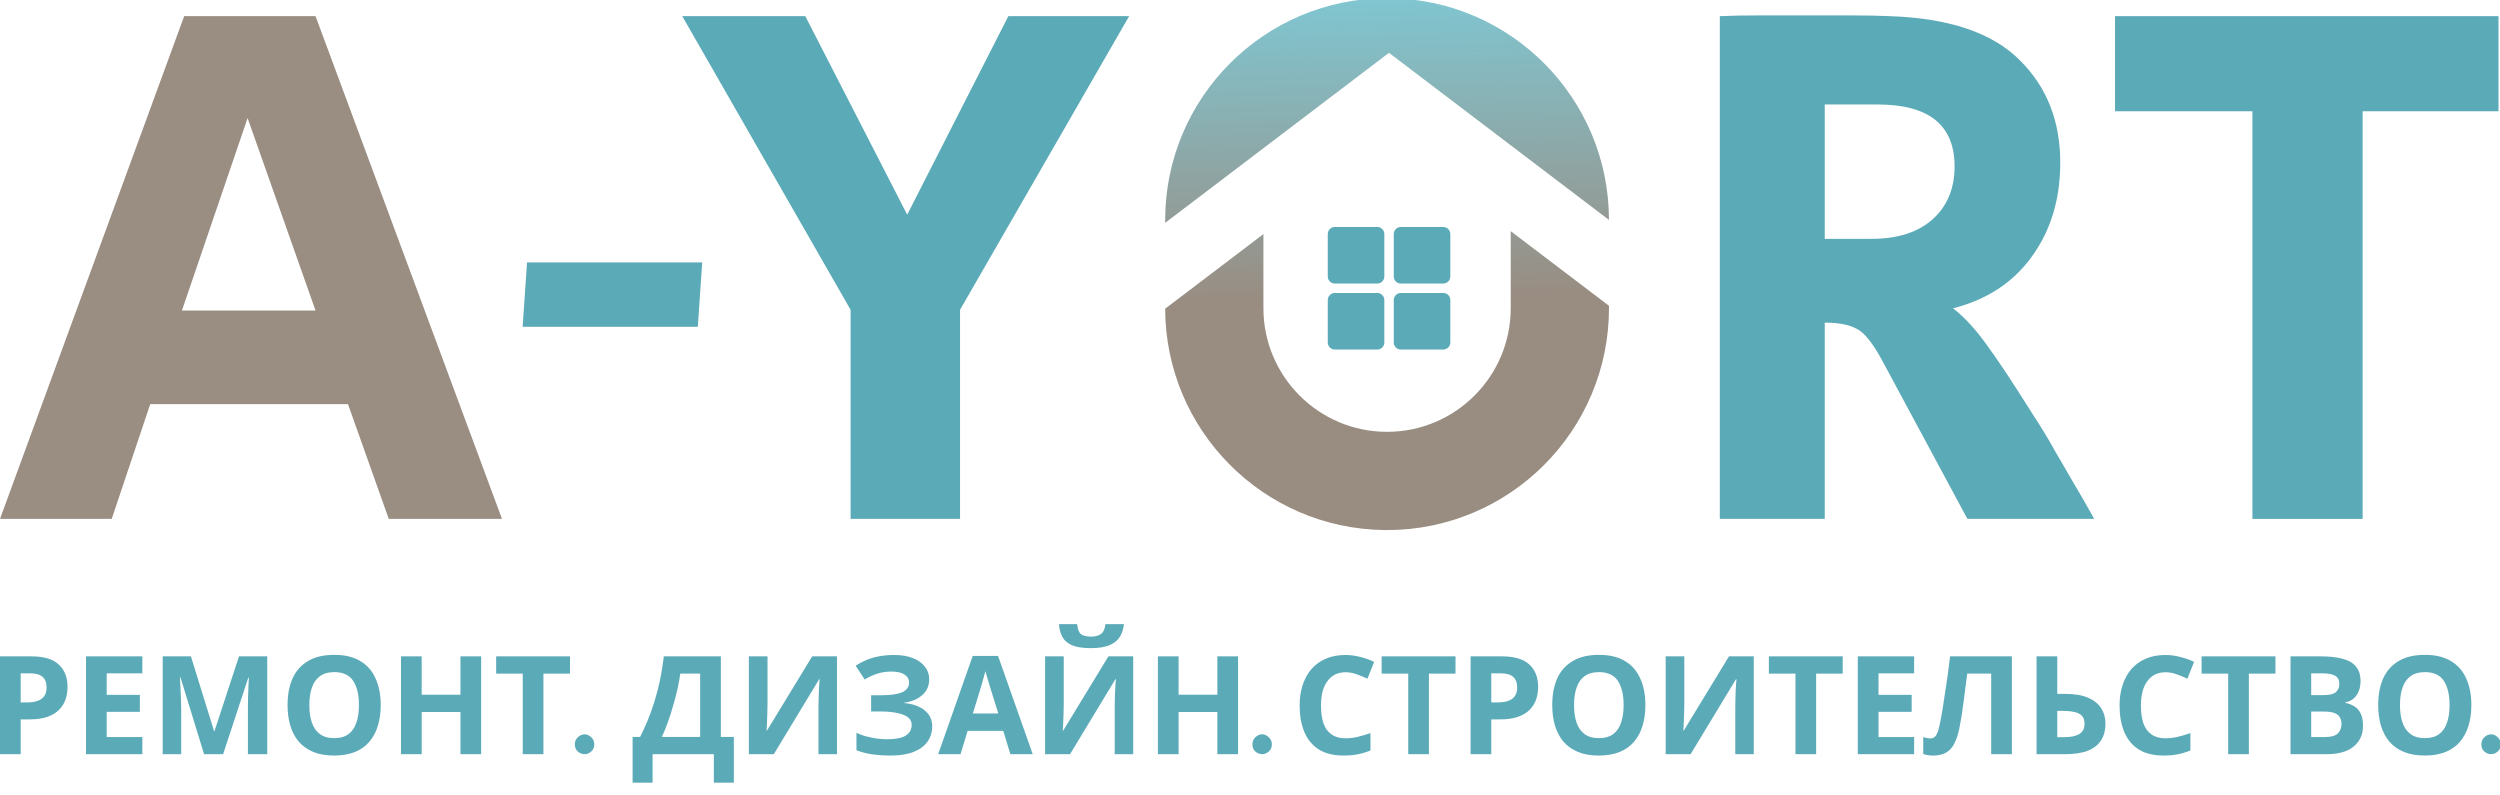 <?xml version="1.0" encoding="UTF-8"?> <svg xmlns="http://www.w3.org/2000/svg" width="632" height="201" viewBox="0 0 632 201" fill="none"><g clip-path="url(#clip0_2128_2)"><path d="M0 131.176L46.563 4.082H79.767L126.903 131.176H98.278L87.973 102.169H37.975L28.243 131.176H0ZM45.99 78.506H79.767L62.593 29.844L45.99 78.506Z" fill="#9A8D82"></path><path d="M569.411 131.176V28.127H534.68V4.082H631.622V28.127H597.272V131.176H569.411Z" fill="#5BAAB7"></path><path d="M434.77 131.177V4.083C437.696 3.956 441.003 3.893 444.693 3.893C448.382 3.893 452.199 3.893 456.143 3.893C460.086 3.893 463.967 3.893 467.783 3.893C471.6 3.893 474.908 3.956 477.707 4.083C492.719 4.592 503.66 8.282 510.529 15.152C517.399 21.894 520.834 30.545 520.834 41.105C520.834 50.392 518.417 58.343 513.583 64.959C508.876 71.447 502.26 75.772 493.736 77.935C496.662 80.225 499.525 83.342 502.324 87.286C505.123 91.102 508.876 96.764 513.583 104.27C516 107.959 517.972 111.203 519.499 114.002C521.152 116.801 522.743 119.536 524.269 122.208C525.796 124.752 527.513 127.742 529.422 131.177H497.362L475.798 91.102C473.381 86.65 471.218 83.978 469.31 83.088C467.402 82.07 464.73 81.561 461.295 81.561V131.177H434.77ZM461.295 60.379H473.127C479.742 60.379 484.894 58.725 488.584 55.417C492.273 52.109 494.118 47.657 494.118 42.059C494.118 31.627 487.63 26.411 474.653 26.411H461.295V60.379Z" fill="#5BAAB7"></path><path d="M215.028 131.176V78.315L172.473 4.082H203.578L229.34 54.271L254.912 4.082H285.445L242.699 78.315V131.176H215.028Z" fill="#5BAAB7"></path><path d="M132.125 82.614L133.232 66.342H177.516L176.409 82.614H132.125Z" fill="#5BAAB7"></path><path d="M406.748 77.302V77.903C406.748 108.884 381.633 134 350.652 134L349.926 133.995C319.324 133.607 294.626 108.715 294.555 78.037L319.391 59.172V77.903C319.391 95.167 333.387 109.164 350.652 109.164C367.916 109.163 381.912 95.167 381.912 77.903V58.437L406.748 77.302ZM351.377 -0.456C382.01 -0.068 406.726 24.875 406.747 55.596L351.136 13.353L294.555 56.331V55.636C294.555 24.655 319.671 -0.461 350.652 -0.461L351.377 -0.456Z" fill="url(#paint0_linear_2128_2)"></path><path d="M335.66 59.168C335.66 58.181 336.46 57.381 337.448 57.381H348.172C349.159 57.381 349.959 58.181 349.959 59.168V69.892C349.959 70.879 349.159 71.68 348.172 71.68H337.448C336.46 71.68 335.66 70.879 335.66 69.892V59.168Z" fill="#5BAAB7"></path><path d="M352.344 59.168C352.344 58.181 353.144 57.381 354.131 57.381H364.855C365.842 57.381 366.643 58.181 366.643 59.168V69.892C366.643 70.879 365.842 71.68 364.855 71.68H354.131C353.144 71.68 352.344 70.879 352.344 69.892V59.168Z" fill="#5BAAB7"></path><path d="M335.66 75.852C335.66 74.865 336.46 74.064 337.448 74.064H348.172C349.159 74.064 349.959 74.865 349.959 75.852V86.576C349.959 87.563 349.159 88.363 348.172 88.363H337.448C336.46 88.363 335.66 87.563 335.66 86.576V75.852Z" fill="#5BAAB7"></path><path d="M352.344 75.852C352.344 74.865 353.144 74.064 354.131 74.064H364.855C365.842 74.064 366.643 74.865 366.643 75.852V86.576C366.643 87.563 365.842 88.363 364.855 88.363H354.131C353.144 88.363 352.344 87.563 352.344 86.576V75.852Z" fill="#5BAAB7"></path><path d="M627.285 188.163C627.285 187.447 627.539 186.847 628.047 186.362C628.578 185.877 629.156 185.635 629.779 185.635C630.356 185.635 630.899 185.877 631.407 186.362C631.938 186.847 632.204 187.447 632.204 188.163C632.204 188.925 631.938 189.537 631.407 189.999C630.899 190.438 630.356 190.657 629.779 190.657C629.156 190.657 628.578 190.438 628.047 189.999C627.539 189.537 627.285 188.925 627.285 188.163Z" fill="#5BAAB7"></path><path d="M624.76 178.257C624.76 180.173 624.517 181.916 624.032 183.487C623.571 185.034 622.855 186.373 621.885 187.504C620.938 188.636 619.714 189.502 618.214 190.102C616.736 190.703 614.992 191.003 612.983 191.003C610.975 191.003 609.22 190.703 607.719 190.102C606.241 189.479 605.017 188.613 604.047 187.504C603.101 186.373 602.385 185.022 601.9 183.452C601.438 181.882 601.207 180.138 601.207 178.222C601.207 175.659 601.623 173.43 602.454 171.537C603.308 169.644 604.601 168.177 606.333 167.138C608.088 166.076 610.316 165.545 613.018 165.545C615.697 165.545 617.902 166.076 619.634 167.138C621.365 168.177 622.647 169.655 623.478 171.572C624.333 173.465 624.76 175.693 624.76 178.257ZM606.714 178.257C606.714 179.988 606.934 181.478 607.372 182.725C607.811 183.972 608.492 184.93 609.416 185.599C610.34 186.269 611.529 186.604 612.983 186.604C614.484 186.604 615.685 186.269 616.586 185.599C617.509 184.93 618.179 183.972 618.595 182.725C619.033 181.478 619.253 179.988 619.253 178.257C619.253 175.647 618.768 173.604 617.798 172.126C616.828 170.648 615.235 169.909 613.018 169.909C611.54 169.909 610.34 170.244 609.416 170.914C608.492 171.583 607.811 172.541 607.372 173.788C606.934 175.035 606.714 176.525 606.714 178.257Z" fill="#5BAAB7"></path><path d="M586.732 165.926C588.926 165.926 590.762 166.134 592.239 166.549C593.74 166.942 594.86 167.6 595.599 168.524C596.361 169.424 596.742 170.648 596.742 172.195C596.742 173.119 596.592 173.961 596.292 174.723C595.992 175.485 595.553 176.109 594.976 176.594C594.422 177.079 593.74 177.39 592.932 177.529V177.702C593.763 177.864 594.514 178.152 595.184 178.568C595.853 178.984 596.384 179.584 596.777 180.369C597.169 181.154 597.366 182.193 597.366 183.486C597.366 184.987 596.996 186.28 596.257 187.366C595.541 188.428 594.502 189.248 593.14 189.825C591.778 190.379 590.161 190.656 588.291 190.656H579.043V165.926H586.732ZM587.321 175.728C588.845 175.728 589.896 175.485 590.473 175.001C591.073 174.516 591.374 173.811 591.374 172.888C591.374 171.941 591.027 171.26 590.334 170.844C589.642 170.429 588.545 170.221 587.044 170.221H584.273V175.728H587.321ZM584.273 179.884V186.327H587.702C589.272 186.327 590.369 186.026 590.992 185.426C591.616 184.803 591.928 183.983 591.928 182.967C591.928 182.343 591.789 181.801 591.512 181.339C591.258 180.877 590.808 180.519 590.161 180.265C589.515 180.011 588.637 179.884 587.529 179.884H584.273Z" fill="#5BAAB7"></path><path d="M568.512 190.656H563.282V170.29H556.562V165.926H575.232V170.29H568.512V190.656Z" fill="#5BAAB7"></path><path d="M547.427 169.944C546.435 169.944 545.546 170.141 544.76 170.533C543.998 170.926 543.352 171.491 542.821 172.23C542.29 172.946 541.886 173.824 541.609 174.863C541.355 175.902 541.228 177.068 541.228 178.361C541.228 180.116 541.435 181.617 541.851 182.864C542.29 184.087 542.971 185.023 543.895 185.669C544.818 186.316 545.996 186.639 547.427 186.639C548.443 186.639 549.448 186.524 550.441 186.293C551.457 186.062 552.554 185.739 553.731 185.323V189.722C552.646 190.16 551.572 190.484 550.51 190.692C549.448 190.899 548.259 191.003 546.943 191.003C544.402 191.003 542.301 190.484 540.639 189.445C538.999 188.382 537.787 186.905 537.002 185.011C536.217 183.095 535.824 180.866 535.824 178.326C535.824 176.456 536.078 174.747 536.586 173.2C537.094 171.63 537.833 170.279 538.803 169.148C539.796 168.016 541.008 167.139 542.44 166.515C543.894 165.892 545.557 165.58 547.427 165.58C548.651 165.58 549.875 165.742 551.099 166.065C552.346 166.365 553.535 166.781 554.666 167.312L552.969 171.572C552.046 171.133 551.11 170.752 550.164 170.429C549.24 170.106 548.328 169.944 547.427 169.944Z" fill="#5BAAB7"></path><path d="M514.844 190.656V165.926H520.074V175.416H522.152C524.484 175.416 526.389 175.739 527.867 176.386C529.368 177.033 530.476 177.922 531.192 179.053C531.908 180.184 532.266 181.478 532.266 182.932C532.266 184.549 531.908 185.934 531.192 187.089C530.476 188.243 529.368 189.132 527.867 189.756C526.366 190.356 524.426 190.656 522.048 190.656H514.844ZM521.84 186.361C523.434 186.361 524.681 186.107 525.581 185.599C526.505 185.091 526.966 184.202 526.966 182.932C526.966 182.055 526.736 181.385 526.274 180.923C525.835 180.462 525.2 180.15 524.369 179.988C523.561 179.803 522.579 179.711 521.425 179.711H520.074V186.361H521.84Z" fill="#5BAAB7"></path><path d="M508.605 190.656H503.375V170.29H497.314C497.175 171.352 497.025 172.507 496.863 173.754C496.725 175.001 496.563 176.271 496.378 177.564C496.217 178.834 496.044 180.046 495.859 181.2C495.674 182.332 495.489 183.336 495.305 184.214C495.005 185.645 494.6 186.869 494.092 187.885C493.607 188.901 492.926 189.675 492.049 190.206C491.194 190.737 490.075 191.003 488.689 191.003C488.227 191.003 487.789 190.968 487.373 190.899C486.957 190.829 486.565 190.737 486.195 190.622V186.327C486.495 186.419 486.784 186.5 487.061 186.569C487.361 186.638 487.685 186.673 488.031 186.673C488.493 186.673 488.874 186.523 489.174 186.223C489.474 185.923 489.74 185.415 489.971 184.699C490.202 183.96 490.433 182.944 490.663 181.651C490.779 181.097 490.917 180.311 491.079 179.295C491.241 178.256 491.425 177.044 491.633 175.659C491.864 174.25 492.095 172.726 492.326 171.087C492.557 169.424 492.776 167.704 492.984 165.926H508.605V190.656Z" fill="#5BAAB7"></path><path d="M483.892 190.656H469.656V165.926H483.892V170.221H474.886V175.659H483.268V179.954H474.886V186.327H483.892V190.656Z" fill="#5BAAB7"></path><path d="M459.121 190.656H453.891V170.29H447.172V165.926H465.841V170.29H459.121V190.656Z" fill="#5BAAB7"></path><path d="M421.082 165.926H425.793V177.875C425.793 178.453 425.781 179.099 425.758 179.815C425.735 180.531 425.712 181.235 425.689 181.928C425.666 182.597 425.643 183.186 425.619 183.694C425.596 184.179 425.573 184.514 425.55 184.699H425.654L437.084 165.926H443.353V190.656H438.677V178.776C438.677 178.152 438.689 177.471 438.712 176.732C438.735 175.97 438.758 175.243 438.781 174.55C438.827 173.858 438.862 173.257 438.885 172.749C438.931 172.218 438.966 171.872 438.989 171.71H438.851L427.386 190.656H421.082V165.926Z" fill="#5BAAB7"></path><path d="M415.959 178.257C415.959 180.173 415.717 181.916 415.232 183.487C414.77 185.034 414.054 186.373 413.084 187.504C412.137 188.636 410.914 189.502 409.413 190.102C407.935 190.703 406.192 191.003 404.183 191.003C402.174 191.003 400.419 190.703 398.918 190.102C397.44 189.479 396.216 188.613 395.246 187.504C394.3 186.373 393.584 185.022 393.099 183.452C392.637 181.882 392.406 180.138 392.406 178.222C392.406 175.659 392.822 173.43 393.653 171.537C394.508 169.644 395.801 168.177 397.532 167.138C399.287 166.076 401.516 165.545 404.217 165.545C406.896 165.545 409.101 166.076 410.833 167.138C412.565 168.177 413.846 169.655 414.677 171.572C415.532 173.465 415.959 175.693 415.959 178.257ZM397.913 178.257C397.913 179.988 398.133 181.478 398.572 182.725C399.01 183.972 399.691 184.93 400.615 185.599C401.539 186.269 402.728 186.604 404.183 186.604C405.684 186.604 406.884 186.269 407.785 185.599C408.708 184.93 409.378 183.972 409.794 182.725C410.232 181.478 410.452 179.988 410.452 178.257C410.452 175.647 409.967 173.604 408.997 172.126C408.027 170.648 406.434 169.909 404.217 169.909C402.739 169.909 401.539 170.244 400.615 170.914C399.691 171.583 399.01 172.541 398.572 173.788C398.133 175.035 397.913 176.525 397.913 178.257Z" fill="#5BAAB7"></path><path d="M379.663 165.926C382.849 165.926 385.17 166.619 386.625 168.004C388.102 169.366 388.841 171.248 388.841 173.65C388.841 174.735 388.68 175.774 388.357 176.767C388.033 177.737 387.491 178.614 386.729 179.399C385.99 180.161 385.008 180.762 383.784 181.2C382.561 181.639 381.048 181.859 379.247 181.859H376.996V190.656H371.766V165.926H379.663ZM379.386 170.221H376.996V177.564H378.728C379.72 177.564 380.575 177.437 381.291 177.183C382.006 176.929 382.561 176.525 382.953 175.97C383.346 175.416 383.542 174.7 383.542 173.823C383.542 172.599 383.207 171.699 382.538 171.121C381.868 170.521 380.817 170.221 379.386 170.221Z" fill="#5BAAB7"></path><path d="M361.231 190.656H356.001V170.29H349.281V165.926H367.95V170.29H361.231V190.656Z" fill="#5BAAB7"></path><path d="M340.15 169.944C339.157 169.944 338.268 170.141 337.483 170.533C336.721 170.926 336.075 171.491 335.543 172.23C335.012 172.946 334.608 173.824 334.331 174.863C334.077 175.902 333.95 177.068 333.95 178.361C333.95 180.116 334.158 181.617 334.574 182.864C335.012 184.087 335.694 185.023 336.617 185.669C337.541 186.316 338.718 186.639 340.15 186.639C341.166 186.639 342.171 186.524 343.163 186.293C344.179 186.062 345.276 185.739 346.454 185.323V189.722C345.369 190.16 344.295 190.484 343.233 190.692C342.171 190.899 340.981 191.003 339.665 191.003C337.125 191.003 335.024 190.484 333.361 189.445C331.722 188.382 330.51 186.905 329.725 185.011C328.939 183.095 328.547 180.866 328.547 178.326C328.547 176.456 328.801 174.747 329.309 173.2C329.817 171.63 330.556 170.279 331.526 169.148C332.519 168.016 333.731 167.139 335.162 166.515C336.617 165.892 338.28 165.58 340.15 165.58C341.374 165.58 342.598 165.742 343.822 166.065C345.068 166.365 346.258 166.781 347.389 167.312L345.692 171.572C344.768 171.133 343.833 170.752 342.886 170.429C341.963 170.106 341.051 169.944 340.15 169.944Z" fill="#5BAAB7"></path><path d="M316.605 188.163C316.605 187.447 316.859 186.847 317.367 186.362C317.899 185.877 318.476 185.635 319.099 185.635C319.677 185.635 320.219 185.877 320.727 186.362C321.258 186.847 321.524 187.447 321.524 188.163C321.524 188.925 321.258 189.537 320.727 189.999C320.219 190.438 319.677 190.657 319.099 190.657C318.476 190.657 317.899 190.438 317.367 189.999C316.859 189.537 316.605 188.925 316.605 188.163Z" fill="#5BAAB7"></path><path d="M312.981 190.656H307.751V179.988H297.949V190.656H292.719V165.926H297.949V175.624H307.751V165.926H312.981V190.656Z" fill="#5BAAB7"></path><path d="M284.119 157.787C284.004 158.988 283.669 160.05 283.115 160.974C282.56 161.874 281.695 162.578 280.517 163.086C279.339 163.594 277.758 163.848 275.772 163.848C273.74 163.848 272.146 163.606 270.992 163.121C269.86 162.613 269.052 161.909 268.567 161.008C268.082 160.108 267.794 159.034 267.701 157.787H272.308C272.424 159.057 272.747 159.9 273.278 160.316C273.809 160.731 274.675 160.939 275.876 160.939C276.869 160.939 277.677 160.72 278.3 160.281C278.947 159.819 279.328 158.988 279.443 157.787H284.119ZM264.203 165.927H268.914V177.876C268.914 178.454 268.902 179.1 268.879 179.816C268.856 180.532 268.833 181.236 268.81 181.929C268.787 182.598 268.764 183.187 268.741 183.695C268.717 184.18 268.694 184.515 268.671 184.7H268.775L280.205 165.927H286.474V190.657H281.798V178.777C281.798 178.153 281.81 177.472 281.833 176.733C281.856 175.971 281.879 175.244 281.902 174.551C281.949 173.858 281.983 173.258 282.006 172.75C282.052 172.219 282.087 171.873 282.11 171.711H281.972L270.507 190.657H264.203V165.927Z" fill="#5BAAB7"></path><path d="M255.425 190.657L253.624 184.768H244.619L242.818 190.657H237.172L245.9 165.822H252.308L261.071 190.657H255.425ZM250.576 174.62C250.461 174.227 250.311 173.731 250.126 173.131C249.941 172.53 249.756 171.918 249.572 171.295C249.387 170.671 249.237 170.129 249.121 169.667C249.006 170.129 248.844 170.706 248.637 171.399C248.452 172.068 248.267 172.715 248.082 173.338C247.921 173.939 247.794 174.366 247.701 174.62L245.935 180.37H252.377L250.576 174.62Z" fill="#5BAAB7"></path><path d="M234.904 171.711C234.904 173.373 234.316 174.713 233.138 175.729C231.96 176.745 230.459 177.38 228.635 177.634V177.737C230.898 177.968 232.63 178.603 233.831 179.642C235.055 180.658 235.666 181.986 235.666 183.626C235.666 185.057 235.274 186.339 234.489 187.47C233.704 188.579 232.538 189.445 230.991 190.068C229.443 190.692 227.527 191.003 225.241 191.003C223.371 191.003 221.708 190.888 220.253 190.657C218.822 190.426 217.575 190.091 216.513 189.652V185.254C217.228 185.6 218.037 185.9 218.937 186.154C219.838 186.385 220.75 186.57 221.673 186.708C222.597 186.824 223.451 186.882 224.236 186.882C226.43 186.882 228.012 186.57 228.982 185.946C229.975 185.3 230.471 184.399 230.471 183.245C230.471 182.067 229.755 181.213 228.324 180.682C226.892 180.127 224.964 179.85 222.539 179.85H220.219V175.763H222.297C224.26 175.763 225.784 175.636 226.869 175.382C227.954 175.128 228.716 174.759 229.155 174.274C229.594 173.789 229.813 173.212 229.813 172.542C229.813 171.688 229.432 171.018 228.67 170.533C227.931 170.025 226.811 169.771 225.31 169.771C224.04 169.771 222.839 169.956 221.708 170.325C220.6 170.695 219.561 171.18 218.591 171.78L216.305 168.282C217.159 167.728 218.06 167.254 219.006 166.862C219.976 166.446 221.038 166.134 222.193 165.926C223.347 165.696 224.629 165.58 226.038 165.58C227.908 165.58 229.501 165.846 230.817 166.377C232.134 166.908 233.138 167.635 233.831 168.559C234.547 169.459 234.904 170.51 234.904 171.711Z" fill="#5BAAB7"></path><path d="M189.316 165.926H194.027V177.875C194.027 178.453 194.015 179.099 193.992 179.815C193.969 180.531 193.946 181.235 193.923 181.928C193.9 182.597 193.877 183.186 193.854 183.694C193.831 184.179 193.808 184.514 193.785 184.699H193.888L205.318 165.926H211.588V190.656H206.912V178.776C206.912 178.152 206.923 177.471 206.946 176.732C206.969 175.97 206.993 175.243 207.016 174.55C207.062 173.858 207.096 173.257 207.12 172.749C207.166 172.218 207.2 171.872 207.223 171.71H207.085L195.62 190.656H189.316V165.926Z" fill="#5BAAB7"></path><path d="M182.228 165.926V186.292H185.518V197.861H180.461V190.656H164.979V197.861H159.922V186.292H161.827C162.473 184.999 163.097 183.637 163.697 182.205C164.298 180.773 164.852 179.238 165.36 177.598C165.891 175.959 166.364 174.181 166.78 172.264C167.196 170.325 167.542 168.212 167.819 165.926H182.228ZM171.975 170.29C171.814 171.491 171.583 172.772 171.283 174.135C170.982 175.474 170.625 176.848 170.209 178.256C169.816 179.665 169.378 181.05 168.893 182.413C168.408 183.775 167.888 185.068 167.334 186.292H176.998V170.29H171.975Z" fill="#5BAAB7"></path><path d="M145.316 188.163C145.316 187.447 145.57 186.847 146.078 186.362C146.61 185.877 147.187 185.635 147.81 185.635C148.388 185.635 148.93 185.877 149.438 186.362C149.969 186.847 150.235 187.447 150.235 188.163C150.235 188.925 149.969 189.537 149.438 189.999C148.93 190.438 148.388 190.657 147.81 190.657C147.187 190.657 146.61 190.438 146.078 189.999C145.57 189.537 145.316 188.925 145.316 188.163Z" fill="#5BAAB7"></path><path d="M137.379 190.656H132.149V170.29H125.43V165.926H144.099V170.29H137.379V190.656Z" fill="#5BAAB7"></path><path d="M121.633 190.656H116.403V179.988H106.601V190.656H101.371V165.926H106.601V175.624H116.403V165.926H121.633V190.656Z" fill="#5BAAB7"></path><path d="M96.248 178.257C96.248 180.173 96.006 181.916 95.521 183.487C95.059 185.034 94.343 186.373 93.373 187.504C92.427 188.636 91.203 189.502 89.702 190.102C88.224 190.703 86.481 191.003 84.472 191.003C82.463 191.003 80.708 190.703 79.207 190.102C77.729 189.479 76.505 188.613 75.535 187.504C74.589 186.373 73.873 185.022 73.388 183.452C72.926 181.882 72.695 180.138 72.695 178.222C72.695 175.659 73.111 173.43 73.942 171.537C74.797 169.644 76.09 168.177 77.822 167.138C79.576 166.076 81.805 165.545 84.506 165.545C87.185 165.545 89.39 166.076 91.122 167.138C92.854 168.177 94.135 169.655 94.967 171.572C95.821 173.465 96.248 175.693 96.248 178.257ZM78.203 178.257C78.203 179.988 78.422 181.478 78.861 182.725C79.299 183.972 79.981 184.93 80.904 185.599C81.828 186.269 83.017 186.604 84.472 186.604C85.973 186.604 87.173 186.269 88.074 185.599C88.998 184.93 89.667 183.972 90.083 182.725C90.522 181.478 90.741 179.988 90.741 178.257C90.741 175.647 90.256 173.604 89.286 172.126C88.316 170.648 86.723 169.909 84.506 169.909C83.028 169.909 81.828 170.244 80.904 170.914C79.981 171.583 79.299 172.541 78.861 173.788C78.422 175.035 78.203 176.525 78.203 178.257Z" fill="#5BAAB7"></path><path d="M51.589 190.656L45.632 171.26H45.493C45.516 171.722 45.551 172.414 45.597 173.338C45.643 174.262 45.689 175.255 45.736 176.317C45.782 177.356 45.805 178.303 45.805 179.157V190.656H41.129V165.926H48.264L54.118 184.837H54.221L60.421 165.926H67.556V190.656H62.673V178.949C62.673 178.164 62.684 177.263 62.707 176.247C62.754 175.231 62.788 174.273 62.811 173.373C62.858 172.449 62.892 171.756 62.915 171.294H62.777L56.404 190.656H51.589Z" fill="#5BAAB7"></path><path d="M35.982 190.656H21.746V165.926H35.982V170.221H26.976V175.659H35.358V179.954H26.976V186.327H35.982V190.656Z" fill="#5BAAB7"></path><path d="M7.897 165.926C11.084 165.926 13.404 166.619 14.859 168.004C16.337 169.366 17.076 171.248 17.076 173.65C17.076 174.735 16.914 175.774 16.591 176.767C16.268 177.737 15.725 178.614 14.963 179.399C14.224 180.161 13.243 180.762 12.019 181.2C10.795 181.639 9.283 181.859 7.481 181.859H5.23V190.656H0V165.926H7.897ZM7.62 170.221H5.23V177.564H6.962C7.955 177.564 8.809 177.437 9.525 177.183C10.241 176.929 10.795 176.525 11.188 175.97C11.58 175.416 11.776 174.7 11.776 173.823C11.776 172.599 11.442 171.699 10.772 171.121C10.102 170.521 9.052 170.221 7.62 170.221Z" fill="#5BAAB7"></path></g><defs><linearGradient id="paint0_linear_2128_2" x1="151.636" y1="-16.027" x2="153.731" y2="80.335" gradientUnits="userSpaceOnUse"><stop offset="0.146" stop-color="#7ECAD7"></stop><stop offset="1" stop-color="#998C81"></stop></linearGradient><clipPath id="clip0_2128_2"><rect width="632" height="201" fill="white"></rect></clipPath></defs></svg> 